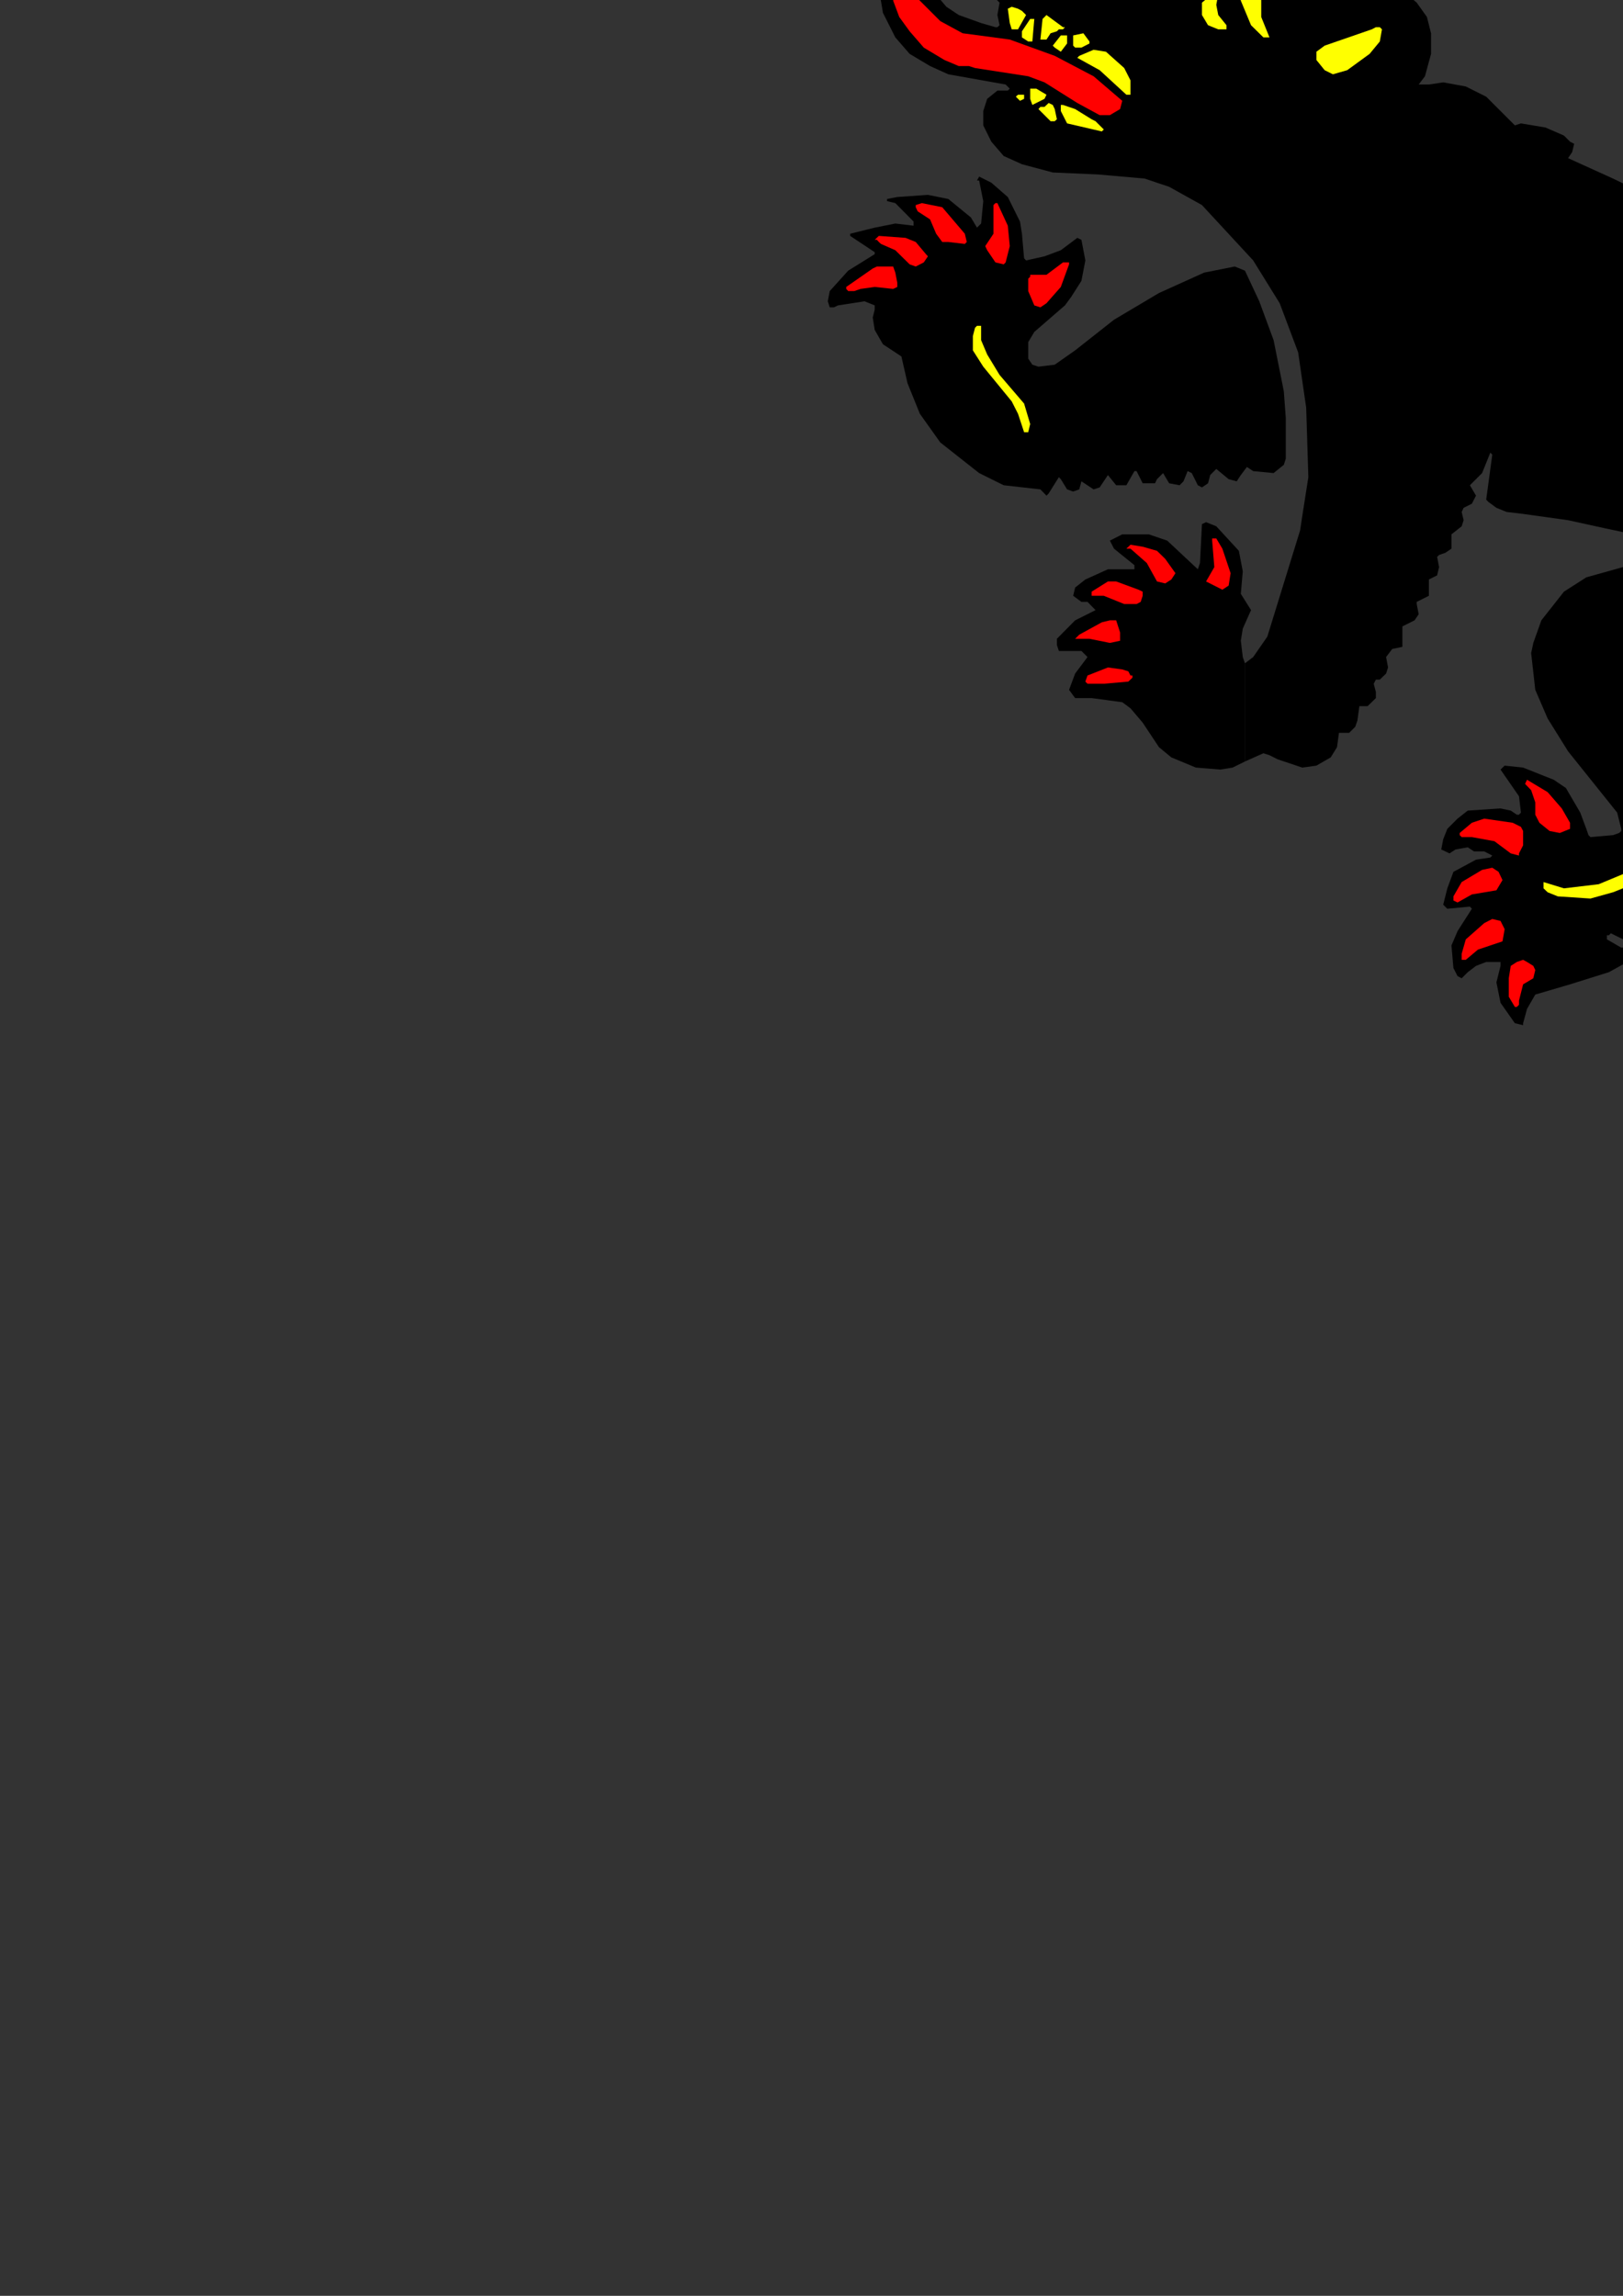 <?xml version="1.0" encoding="utf-8"?>
<!-- Created by UniConvertor 2.0rc4 (https://sk1project.net/) -->
<svg xmlns="http://www.w3.org/2000/svg" height="841.89pt" viewBox="0 0 595.276 841.89" width="595.276pt" version="1.1" xmlns:xlink="http://www.w3.org/1999/xlink" id="6dbd89c0-f60c-11ea-b5b7-dcc15c148e23">

<rect x="0" y="0" width="595.276" height="841.89" fill="#333333" stroke="none"/>

<g>
	<g>
		<path style="fill:#000000;" d="M 456.614,243.249 L 459.638,240.945 464.822,233.457 476.846,194.505 477.638,189.249 479.87,174.993 479.078,149.505 476.126,129.201 469.358,111.201 459.638,95.505 440.846,75.201 428.822,68.505 419.822,65.481 402.614,63.969 386.126,63.249 374.822,60.225 368.126,57.201 363.59,51.945 360.638,45.969 360.638,40.713 362.078,36.249 365.822,33.225 369.638,33.225 370.358,32.505 368.846,30.993 347.822,27.249 341.126,24.225 333.638,19.761 328.382,13.713 323.846,4.713 322.334,-4.287 323.126,-9.543 326.078,-15.519 333.638,-21.495 341.126,-24.519 353.078,-26.031 354.59,-25.239 356.102,-24.519 356.822,-23.007 356.102,-20.775 353.078,-17.751 344.87,-14.007 341.126,-9.543 341.846,-7.239 341.126,-6.519 342.638,-2.775 347.102,2.481 351.638,5.505 359.846,8.457 365.102,9.969 365.822,9.969 366.614,9.249 365.822,5.505 366.614,0.969 363.59,-2.055 362.87,-5.007 363.59,-8.751 368.126,-16.239 367.334,-18.543 368.126,-23.007 371.078,-26.031 373.382,-26.751 374.822,-33.519 377.126,-37.263 382.382,-41.007 384.614,-41.799 393.614,-41.007 400.382,-38.055 406.358,-33.519 411.614,-31.287 423.638,-32.007 436.382,-31.287 446.102,-30.495 455.102,-28.263 465.614,-22.287 477.638,-11.055 478.358,-11.055 479.078,-11.055 478.358,-12.495 468.638,-23.007 465.614,-29.055 465.614,-32.007 469.358,-35.031 479.87,-37.263 487.358,-35.751 494.126,-33.519 500.822,-27.543 505.358,-21.495 506.87,-15.519 506.078,-7.239 504.638,-5.799 514.358,-3.495 519.614,0.969 523.358,6.225 524.87,12.201 524.87,19.761 522.638,27.969 520.334,30.993 524.078,30.993 529.334,30.201 537.614,31.713 545.102,35.457 553.382,43.737 555.614,45.969 557.846,45.249 566.846,46.761 573.614,49.713 575.846,51.945 577.358,52.737 576.638,55.761 575.126,57.993 591.614,65.481 613.358,75.993 613.358,198.969 588.59,193.713 575.126,190.761 558.638,188.457 552.59,187.737 548.846,186.225 545.822,183.993 545.102,183.201 547.334,166.713 546.614,165.993 543.59,173.481 539.126,177.945 541.358,181.761 539.846,184.713 536.822,186.225 536.102,187.737 536.822,190.761 536.102,192.993 532.358,195.945 532.358,201.201 530.126,202.713 527.822,203.505 527.102,204.225 527.822,207.969 527.102,210.993 524.078,212.505 524.078,213.225 524.078,217.761 524.078,218.481 519.614,220.713 519.614,221.505 520.334,225.249 518.822,227.481 514.358,229.713 514.358,235.761 514.358,237.201 510.614,237.993 508.382,240.945 509.102,244.761 508.382,246.993 506.078,249.225 504.638,249.225 503.846,250.737 504.638,253.761 504.638,255.993 501.614,258.945 498.59,258.945 497.87,264.201 497.078,266.505 494.846,268.737 491.102,268.737 490.382,273.993 488.078,277.737 482.822,280.761 477.638,281.481 468.638,278.457 465.614,276.945 463.382,276.225 456.614,279.249 456.614,243.249 Z" />
		<path style="fill:#000000;" d="M 456.614,279.249 L 452.078,281.481 447.614,282.201 438.614,281.481 429.614,277.737 425.078,273.993 419.102,264.993 414.638,259.737 411.614,257.505 400.382,255.993 394.334,255.993 392.102,252.969 394.334,246.993 398.87,240.945 396.638,238.713 388.358,238.713 387.638,236.481 387.638,234.249 394.334,227.481 401.822,223.737 398.87,220.713 396.638,220.713 393.614,218.481 394.334,215.457 398.078,212.505 406.358,208.761 416.078,208.761 416.078,207.249 408.59,201.201 407.078,198.249 411.614,195.945 421.334,195.945 428.102,198.249 439.334,208.761 440.126,206.457 440.846,192.201 442.358,191.481 446.102,192.993 454.382,201.993 455.822,209.481 455.102,217.761 458.846,223.737 455.822,230.505 455.102,234.969 455.822,240.945 456.614,243.249 456.614,279.249 Z" />
		<path style="fill:#000000;" d="M 642.59,244.761 L 642.59,96.945 672.614,120.993 683.846,129.993 697.382,144.249 698.822,144.969 712.358,160.737 725.102,174.993 730.358,183.993 731.87,187.737 731.87,192.993 728.846,197.457 724.382,201.201 716.102,202.713 715.382,203.505 716.822,204.945 719.846,206.457 719.846,208.761 717.614,211.713 720.638,213.225 721.358,216.249 721.358,218.481 719.126,219.993 718.334,220.713 718.334,221.505 722.078,223.737 722.87,225.249 722.87,227.481 720.638,229.713 720.638,231.225 724.382,234.249 725.102,234.969 724.382,237.993 722.87,240.225 722.87,240.945 726.614,243.969 727.334,246.201 725.822,249.945 725.102,250.737 725.102,252.249 728.126,253.761 728.846,255.201 726.614,259.737 728.846,261.249 731.078,264.993 730.358,267.945 729.638,269.457 729.638,270.969 732.59,273.201 733.382,274.713 732.59,278.457 731.87,281.481 731.87,282.201 734.822,283.713 736.334,286.737 734.822,289.761 734.102,291.201 734.102,294.945 737.126,297.249 738.638,300.201 738.638,302.505 736.334,306.249 736.334,307.761 740.87,311.505 743.102,314.457 740.87,319.713 740.87,320.505 744.614,321.945 746.846,325.761 746.126,329.505 744.614,330.945 744.614,332.457 749.87,337.713 752.822,345.201 754.334,352.761 753.614,355.713 754.334,356.505 753.614,357.945 738.638,368.457 726.614,381.993 713.87,399.201 708.614,403.737 704.87,405.249 700.334,407.481 690.614,407.481 683.846,403.737 678.59,401.505 676.358,400.713 671.102,405.969 665.846,414.249 665.126,414.969 659.87,410.505 656.126,404.457 654.614,399.993 653.822,399.201 647.846,403.737 645.614,402.945 643.382,399.201 641.87,391.713 642.59,384.945 641.078,384.945 638.126,386.457 635.822,383.505 634.382,378.969 635.822,371.481 640.358,364.713 644.822,359.457 643.382,358.737 637.334,358.737 636.614,358.737 635.822,357.945 635.822,354.201 638.126,349.737 643.382,345.201 646.334,343.761 649.358,341.457 656.846,339.945 652.382,336.201 647.126,333.249 647.846,331.737 657.638,327.201 665.846,326.481 671.822,327.201 677.078,330.945 687.59,342.969 693.638,358.737 694.358,361.761 697.382,364.713 698.822,364.713 700.334,360.249 699.614,350.457 691.334,336.201 681.614,321.225 670.382,300.201 661.382,283.713 654.614,271.761 650.87,260.457 642.59,244.761 Z" />
		<path style="fill:#000000;" d="M 642.59,96.945 L 642.59,244.761 641.87,245.481 641.078,246.201 641.87,251.457 638.846,255.993 640.358,261.249 638.846,264.993 639.638,267.945 640.358,269.457 640.358,270.969 638.846,271.761 638.846,272.481 638.846,273.201 641.078,276.945 641.078,279.249 641.078,279.969 640.358,280.761 640.358,281.481 642.59,282.201 643.382,284.505 643.382,285.945 642.59,286.737 642.59,287.457 644.822,288.969 645.614,289.761 645.614,293.505 644.822,294.225 644.822,295.737 647.126,296.457 649.358,300.201 648.638,302.505 652.382,306.969 651.59,312.225 650.87,313.737 648.638,314.457 647.846,315.969 647.846,322.737 642.59,327.201 623.078,336.993 608.822,345.201 595.358,344.481 590.822,342.249 590.102,342.969 589.382,342.969 589.382,344.481 594.638,347.505 596.078,347.505 596.87,348.225 598.382,348.225 598.382,351.249 596.87,352.761 590.102,356.505 575.846,360.969 563.102,364.713 560.078,369.969 558.638,375.225 558.638,375.945 558.638,375.945 555.614,375.225 550.358,367.737 548.846,360.249 550.358,354.201 550.358,352.761 550.358,352.761 545.102,352.761 541.358,354.201 538.334,356.505 536.102,358.737 534.59,357.945 533.078,354.993 532.358,346.713 534.59,341.457 539.846,333.249 539.126,332.457 530.846,333.249 529.334,331.737 530.846,325.761 533.078,319.713 541.358,315.249 546.614,314.457 547.334,313.737 544.382,312.225 540.638,312.225 538.334,310.713 533.87,311.505 531.638,312.945 530.126,312.225 528.614,311.505 529.334,307.761 530.846,303.945 534.59,300.201 538.334,297.249 550.358,296.457 554.102,297.249 556.334,298.761 557.126,298.761 557.846,297.969 557.126,291.993 550.358,282.201 551.87,280.761 558.638,281.481 569.87,285.945 574.334,288.969 579.59,297.969 581.822,303.945 582.614,306.249 583.334,306.969 591.614,306.249 593.846,305.457 594.638,304.737 594.638,303.945 593.126,297.969 575.126,275.505 567.638,263.481 563.102,252.969 561.59,239.505 562.382,235.761 565.334,227.481 573.614,216.969 581.822,211.713 600.614,206.457 612.638,202.713 613.358,201.201 613.358,199.761 613.358,75.993 628.334,86.505 642.59,96.945 Z" />
		<path style="fill:#ff0000;" d="M 342.638,-18.543 L 342.638,-17.751 339.614,-16.239 335.87,-11.775 334.358,-6.519 336.59,-0.543 344.87,7.737 353.078,12.201 370.358,14.505 386.846,20.481 401.102,27.969 411.614,36.969 410.822,39.993 407.078,42.225 403.334,42.225 395.126,37.761 383.102,30.201 377.126,27.969 357.614,24.945 355.382,24.225 351.638,24.225 346.382,21.993 338.822,17.457 333.638,11.481 329.822,6.225 327.59,0.249 328.382,-5.799 329.822,-11.055 335.078,-17.751 340.334,-20.055 342.638,-19.263 342.638,-18.543 Z" />
		<path style="fill:#ffff00;" d="M 461.87,-11.775 L 462.59,0.249 462.59,6.225 465.614,13.713 463.382,13.713 458.846,9.249 455.102,0.249 453.59,-8.751 452.87,-14.007 453.59,-15.519 455.822,-15.519 459.638,-14.799 461.87,-11.775 Z" />
		<path style="fill:#ffff00;" d="M 446.102,1.761 L 446.822,5.505 449.846,9.249 449.846,9.969 449.846,10.761 446.822,10.761 443.078,9.249 440.846,5.505 440.846,0.969 445.382,-2.775 446.822,-2.055 446.102,1.761 Z" />
		<path style="fill:#ffff00;" d="M 374.822,3.993 L 376.334,5.505 373.382,10.761 371.078,10.761 370.358,8.457 369.638,3.201 371.078,2.481 373.382,3.201 374.822,3.993 Z" />
		<path style="fill:#ffff00;" d="M 390.59,9.969 L 389.87,10.761 388.358,10.761 387.638,11.481 385.334,12.201 383.822,14.505 381.59,14.505 382.382,6.945 383.822,5.505 389.87,9.969 390.59,9.969 Z" />
		<path style="fill:#ffff00;" d="M 378.638,15.225 L 377.126,15.225 374.822,13.713 374.822,11.481 377.846,6.945 379.358,6.945 378.638,15.225 Z" />
		<path style="fill:#ffff00;" d="M 506.87,10.761 L 506.078,15.225 502.334,19.761 494.126,25.737 488.87,27.249 485.846,25.737 482.822,21.993 482.822,18.969 485.846,16.737 503.126,10.761 504.638,9.969 506.078,9.969 506.87,10.761 Z" />
		<path style="fill:#ffff00;" d="M 399.59,15.945 L 396.638,17.457 394.334,17.457 393.614,16.737 393.614,12.993 397.358,12.201 399.59,15.225 399.59,15.945 Z" />
		<path style="fill:#ffff00;" d="M 391.382,15.945 L 389.078,18.969 386.846,17.457 386.126,16.737 389.078,12.993 391.382,12.993 391.382,15.945 Z" />
		<path style="fill:#ffff00;" d="M 412.334,24.945 L 414.638,29.481 414.638,34.737 413.126,34.737 403.334,25.737 395.126,21.201 395.846,20.481 401.102,18.249 405.638,18.969 412.334,24.945 Z" />
		<path style="fill:#ffff00;" d="M 383.822,34.737 L 383.102,36.249 378.638,38.481 378.638,38.481 377.846,36.249 377.846,32.505 380.078,32.505 383.822,34.737 Z" />
		<path style="fill:#ffff00;" d="M 375.614,34.737 L 375.614,36.249 374.102,36.969 372.59,35.457 373.382,34.737 374.822,34.737 375.614,34.737 Z" />
		<path style="fill:#ffff00;" d="M 386.846,39.993 L 387.638,43.737 386.846,44.457 385.334,44.457 380.87,39.993 381.59,39.201 383.102,39.201 384.614,37.761 386.126,38.481 386.846,39.993 Z" />
		<path style="fill:#ffff00;" d="M 400.382,43.737 L 401.822,44.457 404.846,47.481 404.126,48.201 391.382,45.249 389.078,40.713 389.078,38.481 389.87,38.481 394.334,39.993 400.382,43.737 Z" />
		<path style="fill:#000000;" d="M 369.638,72.249 L 374.102,81.249 374.822,85.713 375.614,94.713 376.334,95.505 383.102,93.993 389.078,91.761 395.126,87.225 396.638,87.945 398.078,95.505 396.638,102.993 392.822,108.969 390.59,111.993 379.358,121.713 377.126,125.457 377.126,131.505 378.638,133.737 380.87,134.457 386.846,133.737 394.334,128.481 408.59,117.249 425.078,107.457 433.358,103.713 441.638,99.969 452.87,97.737 456.614,99.249 461.87,110.481 467.126,124.737 470.87,143.457 471.59,153.249 471.59,168.225 470.87,170.457 467.126,173.481 459.638,172.761 457.334,171.249 455.102,174.201 453.59,176.505 450.638,175.713 446.102,171.969 443.87,174.201 443.078,177.225 440.846,178.737 439.334,177.945 437.102,173.481 435.59,172.761 434.078,176.505 432.638,177.945 428.822,177.225 426.59,173.481 424.358,175.713 423.638,177.225 419.102,177.225 416.87,172.761 416.078,172.761 413.126,177.945 409.382,177.945 406.358,174.201 403.334,178.737 401.102,179.457 396.638,176.505 395.846,179.457 393.614,180.249 391.382,179.457 389.078,175.713 389.078,175.713 388.358,174.993 384.614,180.969 383.822,181.761 381.59,179.457 368.126,177.945 359.126,173.481 344.87,162.249 337.382,151.737 332.846,140.505 330.614,130.713 323.846,126.249 320.822,120.993 320.102,116.457 320.822,113.505 320.822,111.993 317.078,110.481 307.358,111.993 305.846,112.713 304.334,112.713 303.614,110.481 304.334,106.737 311.102,99.249 320.822,93.201 320.822,92.481 311.822,86.505 311.822,85.713 320.822,83.481 328.382,81.969 335.078,82.761 335.078,81.249 328.382,74.481 325.358,73.761 325.358,72.969 329.102,72.249 340.334,71.457 347.822,72.969 356.102,79.737 358.334,83.481 359.846,81.969 360.638,73.761 359.126,66.201 358.334,66.201 359.126,64.761 363.59,66.993 369.638,72.249 Z" />
		<path style="fill:#ff0000;" d="M 353.87,85.713 L 354.59,88.737 353.87,89.457 347.822,88.737 345.59,88.737 343.358,85.713 341.126,80.457 336.59,77.505 335.87,75.993 335.87,75.201 338.102,74.481 345.59,75.993 353.87,85.713 Z" />
		<path style="fill:#ff0000;" d="M 369.638,82.761 L 370.358,90.249 368.846,96.225 368.126,96.945 365.102,96.225 362.078,91.761 361.358,90.249 364.382,85.713 364.382,75.201 365.102,74.481 365.822,74.481 369.638,82.761 Z" />
		<path style="fill:#ff0000;" d="M 335.87,88.737 L 339.614,93.201 340.334,93.993 338.822,96.225 335.87,97.737 333.638,96.945 328.382,91.761 323.126,89.457 323.126,89.457 322.334,88.737 321.614,87.945 320.822,87.945 322.334,86.505 332.126,87.225 335.87,88.737 Z" />
		<path style="fill:#ff0000;" d="M 392.102,96.945 L 389.078,105.225 383.822,111.201 381.59,112.713 379.358,111.993 377.126,106.737 377.126,102.201 377.846,101.481 377.846,100.761 383.822,100.761 389.87,96.225 392.102,96.225 392.102,96.945 Z" />
		<path style="fill:#ff0000;" d="M 328.382,99.969 L 329.102,103.713 329.102,105.225 327.59,105.945 320.822,105.225 315.638,105.945 313.334,106.737 311.102,106.737 310.382,105.945 310.382,105.225 320.102,98.457 321.614,97.737 327.59,97.737 328.382,99.969 Z" />
		<path style="fill:#ffff00;" d="M 359.846,124.737 L 362.078,129.993 366.614,137.481 375.614,147.993 377.846,155.481 377.126,158.505 375.614,158.505 373.382,151.737 371.078,147.201 360.638,134.457 356.822,128.481 356.822,123.225 357.614,120.201 358.334,119.481 359.846,119.481 359.846,124.737 Z" />
		<path style="fill:#ff0000;" d="M 448.334,201.201 L 451.358,210.201 450.638,214.737 448.334,216.249 442.358,213.225 445.382,207.969 444.59,198.249 444.59,197.457 446.102,197.457 448.334,201.201 Z" />
		<path style="fill:#ff0000;" d="M 424.358,201.993 L 427.382,204.945 431.126,210.201 429.614,212.505 427.382,213.945 424.358,213.225 420.614,206.457 414.638,201.201 413.846,201.201 413.126,201.201 414.638,199.761 419.102,200.481 424.358,201.993 Z" />
		<path style="fill:#ff0000;" d="M 419.102,216.969 L 419.102,218.481 418.382,220.713 416.87,221.505 412.334,221.505 404.846,218.481 400.382,218.481 400.382,217.761 400.382,216.969 406.358,213.225 409.382,213.225 417.59,216.249 419.102,216.969 Z" />
		<path style="fill:#ffff00;" d="M 643.382,225.969 L 643.382,227.481 644.102,231.225 644.102,234.969 643.382,235.761 641.87,235.761 638.126,223.737 637.334,222.225 638.126,220.713 639.638,220.713 643.382,225.969 Z" />
		<path style="fill:#ff0000;" d="M 410.822,231.945 L 410.822,234.969 407.078,235.761 399.59,234.249 394.334,234.249 395.846,232.737 404.126,228.201 407.078,227.481 409.382,227.481 410.822,231.945 Z" />
		<path style="fill:#ff0000;" d="M 413.846,246.201 L 414.638,247.713 415.358,247.713 415.358,248.505 413.846,249.945 404.846,250.737 400.382,250.737 399.59,250.737 398.87,250.737 398.078,249.945 398.87,247.713 406.358,244.761 411.614,245.481 413.846,246.201 Z" />
		<path style="fill:#ff0000;" d="M 572.822,296.457 L 575.846,301.713 575.846,303.945 572.102,305.457 568.358,304.737 564.614,301.713 563.102,298.761 563.102,294.225 561.59,289.761 559.358,287.457 560.078,285.945 567.638,290.481 572.822,296.457 Z" />
		<path style="fill:#ff0000;" d="M 557.846,303.225 L 558.638,304.737 558.638,309.993 557.126,312.945 557.126,313.737 554.102,312.945 548.126,308.481 539.846,306.969 536.102,306.969 535.382,306.249 535.382,305.457 539.846,301.713 544.382,300.201 554.822,301.713 557.846,303.225 Z" />
		<path style="fill:#ffff00;" d="M 617.102,316.761 L 617.102,318.201 610.334,318.993 606.59,321.225 591.614,327.201 583.334,329.505 571.382,328.713 567.638,327.201 566.126,325.761 566.126,323.457 573.614,325.761 586.358,324.249 604.358,316.761 611.846,315.969 616.382,315.969 617.102,316.761 Z" />
		<path style="fill:#ff0000;" d="M 671.822,332.457 L 677.078,338.505 676.358,340.737 671.102,342.249 666.638,341.457 665.126,340.737 665.126,337.713 660.59,336.201 656.126,333.969 655.334,333.249 655.334,332.457 665.126,330.945 668.87,330.945 671.822,332.457 Z" />
		<path style="fill:#ff0000;" d="M 551.87,340.737 L 551.078,345.201 542.078,348.225 537.614,351.969 536.102,351.969 536.102,349.737 537.614,344.481 544.382,338.505 547.334,336.993 550.358,337.713 551.87,340.737 Z" />
		<path style="fill:#ff0000;" d="M 551.078,322.737 L 548.846,326.481 539.846,327.993 534.59,330.945 533.078,330.225 533.078,328.713 536.102,323.457 543.59,318.993 547.334,318.201 549.638,319.713 551.078,322.737 Z" />
		<path style="fill:#ff0000;" d="M 659.078,348.225 L 659.078,353.481 656.126,354.993 643.382,354.201 643.382,354.201 643.382,351.249 647.846,348.225 655.334,346.713 658.358,346.713 659.078,348.225 Z" />
		<path style="fill:#ff0000;" d="M 562.382,354.201 L 563.102,355.713 562.382,358.737 558.638,360.969 557.126,366.945 557.126,367.737 557.126,368.457 556.334,369.249 555.614,369.249 553.382,365.505 553.382,358.737 554.102,354.201 556.334,352.761 558.638,351.969 560.078,352.761 562.382,354.201 Z" />
		<path style="fill:#ff0000;" d="M 655.334,363.993 L 654.614,368.457 653.102,371.481 649.358,373.713 643.382,375.945 643.382,376.737 641.078,375.945 640.358,375.225 647.126,365.505 650.078,362.481 652.382,361.761 653.822,362.481 655.334,363.993 Z" />
		<path style="fill:#ff0000;" d="M 657.638,382.713 L 656.846,387.969 648.638,395.457 647.126,394.737 647.126,387.969 649.358,383.505 653.102,378.969 656.126,379.761 657.638,382.713 Z" />
		<path style="fill:#ff0000;" d="M 669.59,395.457 L 669.59,397.761 664.334,402.945 664.334,405.249 662.822,405.249 659.87,401.505 659.078,398.481 659.87,395.457 661.382,392.505 663.614,390.993 667.358,391.713 669.59,395.457 Z" />
	</g>
</g>
<g>
</g>
<g>
</g>
<g>
</g>
</svg>